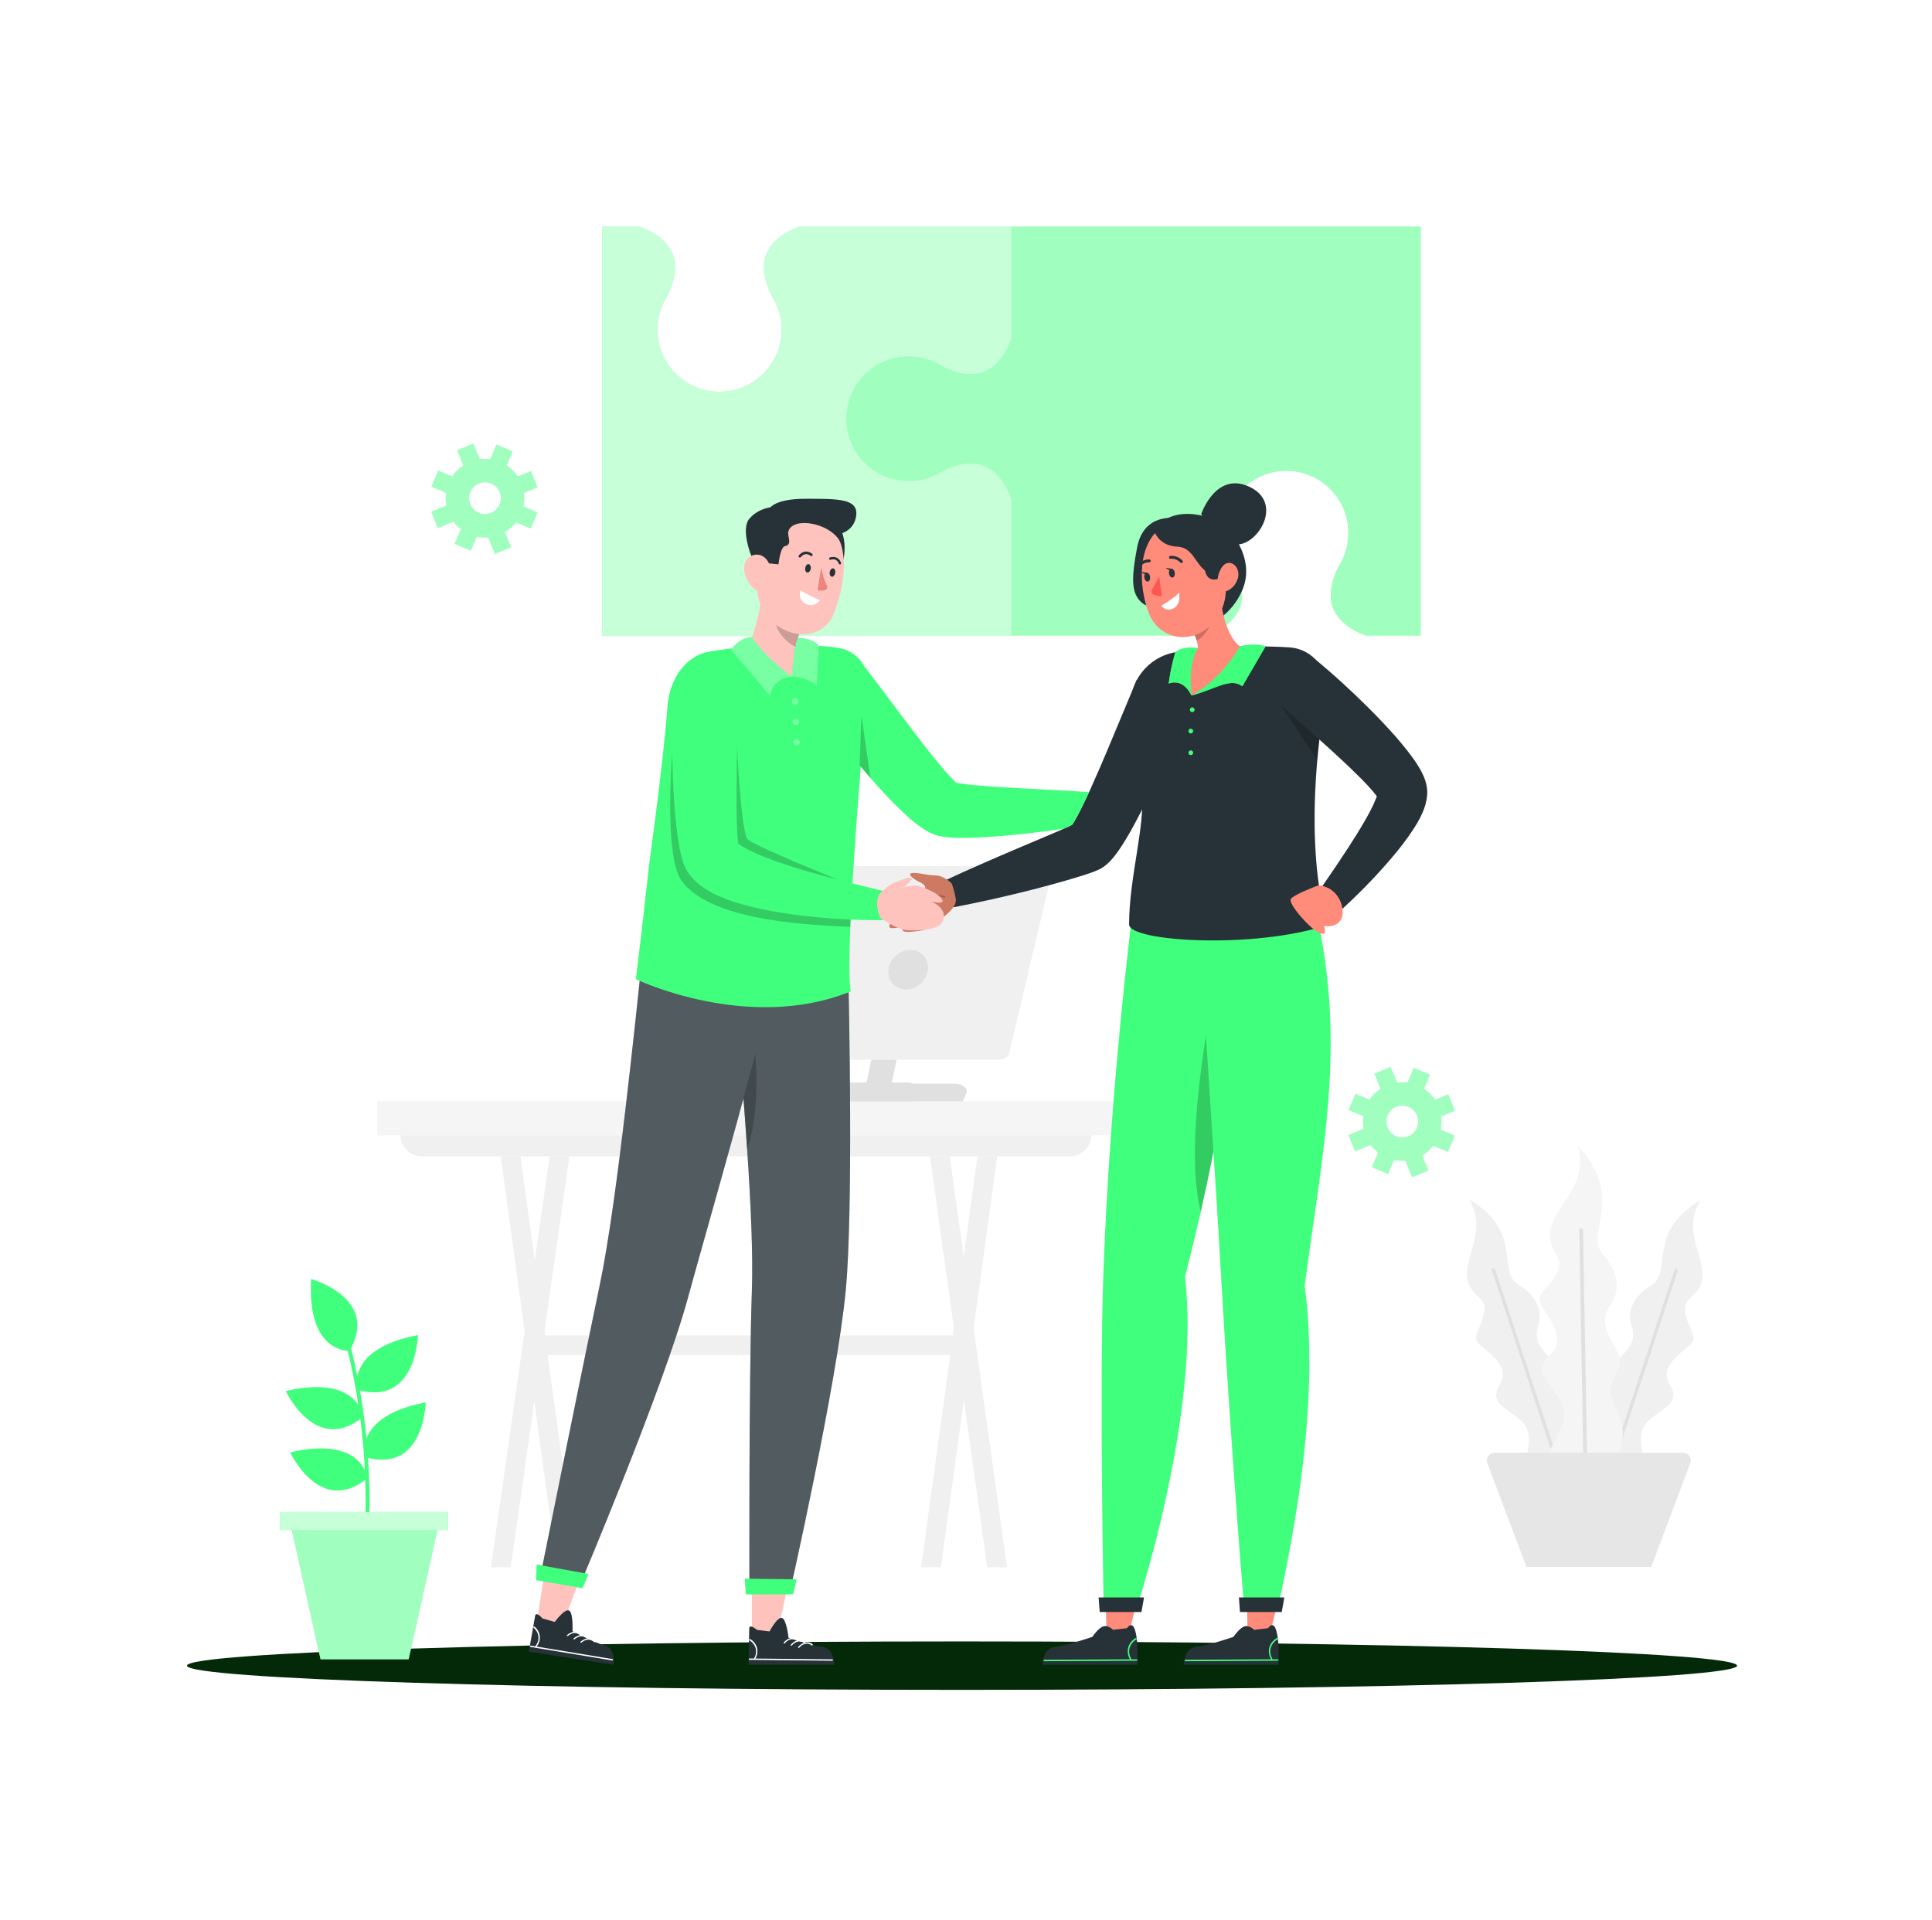 <svg width="341" height="339" viewBox="0 0 341 339" fill="none" xmlns="http://www.w3.org/2000/svg">
<g filter="url(#filter0_d_1045_74295)">
<path d="M192.598 200.402H70.665C70.665 202.466 72.339 204.14 74.403 204.14H188.86C190.924 204.14 192.598 202.466 192.598 200.402Z" fill="#F0F0F0"/>
<path d="M168.649 235.754H95.717V239.212H168.649V235.754Z" fill="#F0F0F0"/>
<path d="M166.068 276.679L176.008 204.141H172.517L162.576 276.679H166.068Z" fill="#F0F0F0"/>
<path d="M174.241 276.679L164.139 204.141H167.63L177.732 276.679H174.241Z" fill="#F0F0F0"/>
<path d="M90.137 276.679L100.503 204.141H97.012L86.645 276.679H90.137Z" fill="#F0F0F0"/>
<path d="M98.309 276.679L88.369 204.141H91.86L101.801 276.679H98.309Z" fill="#F0F0F0"/>
<path d="M196.688 194.404H66.575V200.426H196.688V194.404Z" fill="#F5F5F5"/>
<path d="M113.467 194.428H169.931L170.544 193.042C170.93 192.17 169.924 191.301 168.529 191.301H116.428C115.494 191.301 114.672 191.703 114.413 192.288L113.467 194.428Z" fill="#E0E0E0"/>
<path d="M185.411 155.123L178.184 185.691C177.991 186.506 177.264 187.081 176.427 187.081H131.904C130.738 187.081 129.878 185.994 130.146 184.86L137.374 154.292C137.567 153.478 138.293 152.902 139.131 152.902H183.654C184.819 152.902 185.679 153.99 185.411 155.123Z" fill="#F0F0F0"/>
<path d="M163.778 171.187C163.566 173.111 161.834 174.671 159.91 174.671C157.986 174.671 156.598 173.111 156.81 171.187C157.022 169.263 158.754 167.703 160.678 167.703C162.601 167.703 163.99 169.263 163.778 171.187Z" fill="#E0E0E0"/>
<path d="M140.895 152.902L133.2 187.081H131.904C130.739 187.081 129.879 185.994 130.147 184.86L137.374 154.292C137.567 153.478 138.294 152.902 139.132 152.902H140.895Z" fill="#E0E0E0"/>
<path d="M153.792 187.08L152.274 194.342H156.735L158.252 187.08H153.792Z" fill="#E0E0E0"/>
<path d="M145.764 193.113L146.678 191.828C147.004 191.37 147.532 191.098 148.094 191.098H160.325C160.972 191.098 161.566 191.457 161.866 192.03L162.482 193.208C162.77 193.759 162.37 194.419 161.749 194.419H146.439C145.766 194.419 145.375 193.66 145.764 193.113Z" fill="#E0E0E0"/>
<path d="M274.384 260.575C274.384 260.575 268.443 261.891 269.326 257.746C270.209 253.601 270.144 252.072 267.729 250.188C265.314 248.305 262.884 247.374 264.734 244.39C266.582 241.407 263.074 239.088 261.261 237.482C259.447 235.876 261.494 234.665 261.975 231.63C262.455 228.594 259.19 229.05 258.933 225.227C258.677 221.403 262.561 216.935 259.221 211.672C259.221 211.672 263.706 213.998 265.18 218.084C266.653 222.17 265.464 225.326 268.113 226.879C270.763 228.432 272.422 231.118 271.522 233.875C270.621 236.632 271.9 238.094 274.073 240.105C276.245 242.116 275.667 242.915 275.396 245.373C275.126 247.831 275.669 247.251 278.155 250.609C280.643 253.969 280.706 259.473 274.384 260.575Z" fill="#F0F0F0"/>
<path d="M275.23 260.39C275.218 260.371 275.208 260.35 275.2 260.326L263.311 224.243C263.26 224.089 263.345 223.921 263.499 223.87C263.502 223.87 263.503 223.87 263.505 223.869C263.659 223.821 263.823 223.905 263.874 224.059L275.762 260.141C275.772 260.17 275.776 260.199 275.776 260.229L275.23 260.39Z" fill="#E0E0E0"/>
<path d="M285.105 260.5C285.105 260.5 291.014 261.81 290.136 257.686C289.258 253.563 289.322 252.043 291.724 250.169C294.126 248.295 296.543 247.369 294.704 244.402C292.865 241.435 296.355 239.128 298.159 237.531C299.962 235.934 297.926 234.729 297.448 231.71C296.97 228.69 300.219 229.143 300.474 225.34C300.729 221.537 296.866 217.092 300.188 211.857C300.188 211.857 295.726 214.171 294.261 218.236C292.795 222.3 293.978 225.44 291.343 226.984C288.707 228.529 287.057 231.201 287.952 233.943C288.848 236.685 287.575 238.14 285.414 240.14C283.254 242.14 283.829 242.935 284.098 245.38C284.367 247.825 283.827 247.247 281.354 250.588C278.879 253.929 278.816 259.404 285.105 260.5Z" fill="#F0F0F0"/>
<path d="M283.719 260.158C283.72 260.128 283.724 260.099 283.734 260.07L295.558 224.179C295.609 224.026 295.772 223.943 295.925 223.99C295.927 223.99 295.928 223.991 295.931 223.992C296.084 224.042 296.168 224.209 296.117 224.363L284.292 260.254C284.285 260.277 284.274 260.298 284.262 260.317L283.719 260.158Z" fill="#E0E0E0"/>
<path d="M278.542 259.749C278.542 259.749 271.741 259.185 274.064 255.039C276.386 250.892 276.824 249.234 274.863 246.414C272.903 243.595 270.609 241.79 273.581 239.209C276.552 236.628 273.565 232.979 272.155 230.657C270.746 228.335 273.341 227.718 274.863 224.626C276.386 221.534 272.737 220.938 273.732 216.758C274.728 212.578 280.372 209.082 278.542 202.336C278.542 202.336 282.574 206.317 282.795 211.182C283.016 216.048 280.694 219.034 283.016 221.577C285.338 224.121 286.222 227.548 284.343 230.202C282.463 232.856 283.347 234.847 285.007 237.722C286.665 240.597 285.78 241.261 284.675 243.804C283.569 246.347 284.343 245.905 285.892 250.328C287.44 254.752 285.679 260.669 278.542 259.749Z" fill="#F5F5F5"/>
<path d="M279.509 259.834C279.503 259.809 279.498 259.783 279.498 259.755L278.748 217.159C278.745 216.977 278.891 216.826 279.073 216.822C279.075 216.822 279.078 216.822 279.08 216.822C279.261 216.822 279.408 216.967 279.412 217.149L280.162 259.743C280.163 259.778 280.158 259.811 280.148 259.842L279.509 259.834Z" fill="#E0E0E0"/>
<path d="M297.06 256.459H263.799C262.842 256.459 262.181 257.414 262.518 258.31L263.01 259.616L263.321 260.443L264.213 262.813L264.525 263.64L265.442 266.074L265.752 266.901L269.411 276.615H291.444L295.103 266.901L295.413 266.074L296.33 263.64L296.642 262.813L297.534 260.443L297.845 259.616L298.337 258.31C298.676 257.414 298.015 256.459 297.06 256.459Z" fill="#E6E6E6"/>
<g filter="url(#filter1_f_1045_74295)">
<path d="M169.798 298.327C245.35 298.327 306.597 296.413 306.597 294.052C306.597 291.691 245.35 289.777 169.798 289.777C94.247 289.777 33 291.691 33 294.052C33 296.413 94.247 298.327 169.798 298.327Z" fill="#042908"/>
</g>
<path d="M77.912 266.922L72.125 292.932H56.578L50.792 266.922H77.912Z" fill="#40FF7C"/>
<path opacity="0.5" d="M77.912 266.922L72.125 292.932H56.578L50.792 266.922H77.912Z" fill="white"/>
<path d="M79.077 266.922H49.426V270.103H79.077V266.922Z" fill="#40FF7C"/>
<path opacity="0.7" d="M79.077 266.922H49.426V270.103H79.077V266.922Z" fill="white"/>
<path d="M64.523 266.923H65.208C65.56 245.567 59.672 230.238 59.605 230.067C59.535 229.889 58.897 230.139 58.967 230.318C59.034 230.487 64.877 245.7 64.523 266.923Z" fill="#40FF7C"/>
<path d="M63.147 245.373C63.147 245.373 60.793 238.184 73.764 235.691C73.764 235.691 73.524 248.285 63.147 245.373Z" fill="#40FF7C"/>
<path d="M64.519 257.256C64.519 257.256 62.165 250.067 75.136 247.574C75.136 247.574 74.897 260.168 64.519 257.256Z" fill="#40FF7C"/>
<path d="M64.065 250.118C64.065 250.118 63.305 242.592 50.436 245.567C50.436 245.567 55.755 256.984 64.065 250.118Z" fill="#40FF7C"/>
<path d="M64.835 260.944C64.835 260.944 64.076 253.419 51.207 256.393C51.207 256.393 56.527 267.81 64.835 260.944Z" fill="#40FF7C"/>
<path d="M61.699 238.465C61.699 238.465 54.154 238.987 54.911 225.801C54.911 225.801 67.063 229.116 61.699 238.465Z" fill="#40FF7C"/>
<path d="M241.939 202.112C242.308 202.612 242.746 203.064 243.247 203.454L242.154 206.046L244.993 207.243L246.04 204.762C246.714 204.909 247.393 204.95 248.06 204.895L249.246 207.812L252.101 206.651L251.006 203.96C251.754 203.522 252.421 202.945 252.967 202.244L255.559 203.337L256.757 200.497L254.276 199.451C254.449 198.65 254.471 197.842 254.364 197.057L256.784 196.073L255.622 193.218L253.284 194.169C252.781 193.405 252.121 192.737 251.331 192.213L252.377 189.733L249.538 188.535L248.445 191.127C247.815 191.041 247.186 191.043 246.57 191.128L245.449 188.371L242.594 189.532L243.683 192.207C242.918 192.711 242.25 193.37 241.726 194.161L239.246 193.115L238.048 195.955L240.64 197.048C240.536 197.804 240.555 198.561 240.695 199.292L238.021 200.38L239.182 203.235L241.939 202.112ZM244.9 196.892C245.505 195.457 247.165 194.782 248.6 195.386C250.035 195.992 250.71 197.651 250.105 199.087C249.5 200.522 247.84 201.197 246.405 200.592C244.969 199.987 244.294 198.327 244.9 196.892Z" fill="#40FF7C"/>
<g opacity="0.5">
<path d="M241.939 202.112C242.308 202.612 242.746 203.064 243.247 203.454L242.154 206.046L244.993 207.243L246.04 204.762C246.714 204.909 247.393 204.95 248.06 204.895L249.246 207.812L252.101 206.651L251.006 203.96C251.754 203.522 252.421 202.945 252.967 202.244L255.559 203.337L256.757 200.497L254.276 199.451C254.449 198.65 254.471 197.842 254.364 197.057L256.784 196.073L255.622 193.218L253.284 194.169C252.781 193.405 252.121 192.737 251.331 192.213L252.377 189.733L249.538 188.535L248.445 191.127C247.815 191.041 247.186 191.043 246.57 191.128L245.449 188.371L242.594 189.532L243.683 192.207C242.918 192.711 242.25 193.37 241.726 194.161L239.246 193.115L238.048 195.955L240.64 197.048C240.536 197.804 240.555 198.561 240.695 199.292L238.021 200.38L239.182 203.235L241.939 202.112ZM244.9 196.892C245.505 195.457 247.165 194.782 248.6 195.386C250.035 195.992 250.71 197.651 250.105 199.087C249.5 200.522 247.84 201.197 246.405 200.592C244.969 199.987 244.294 198.327 244.9 196.892Z" fill="white"/>
</g>
<path d="M80.038 92.073C80.408 92.573 80.845 93.025 81.346 93.415L80.254 96.007L83.093 97.204L84.139 94.723C84.814 94.87 85.493 94.911 86.16 94.856L87.347 97.773L90.201 96.612L89.107 93.921C89.854 93.484 90.522 92.907 91.067 92.206L93.659 93.298L94.857 90.459L92.376 89.413C92.549 88.612 92.572 87.804 92.464 87.019L94.884 86.034L93.723 83.18L91.385 84.131C90.881 83.366 90.222 82.698 89.431 82.174L90.477 79.694L87.638 78.497L86.546 81.089C85.915 81.002 85.287 81.004 84.671 81.089L83.549 78.332L80.695 79.493L81.783 82.168C81.018 82.671 80.35 83.331 79.826 84.122L77.346 83.076L76.149 85.915L78.74 87.009C78.637 87.765 78.655 88.522 78.796 89.253L76.121 90.341L77.282 93.196L80.038 92.073ZM82.999 86.853C83.605 85.418 85.264 84.743 86.7 85.348C88.134 85.954 88.809 87.613 88.205 89.048C87.599 90.484 85.939 91.158 84.505 90.553C83.069 89.948 82.395 88.289 82.999 86.853Z" fill="#40FF7C"/>
<g opacity="0.5">
<path d="M80.038 92.073C80.408 92.573 80.845 93.025 81.346 93.415L80.254 96.007L83.093 97.204L84.139 94.723C84.814 94.87 85.493 94.911 86.16 94.856L87.347 97.773L90.201 96.612L89.107 93.921C89.854 93.484 90.522 92.907 91.067 92.206L93.659 93.298L94.857 90.459L92.376 89.413C92.549 88.612 92.572 87.804 92.464 87.019L94.884 86.034L93.723 83.18L91.385 84.131C90.881 83.366 90.222 82.698 89.431 82.174L90.477 79.694L87.638 78.497L86.546 81.089C85.915 81.002 85.287 81.004 84.671 81.089L83.549 78.332L80.695 79.493L81.783 82.168C81.018 82.671 80.35 83.331 79.826 84.122L77.346 83.076L76.149 85.915L78.74 87.009C78.637 87.765 78.655 88.522 78.796 89.253L76.121 90.341L77.282 93.196L80.038 92.073ZM82.999 86.853C83.605 85.418 85.264 84.743 86.7 85.348C88.134 85.954 88.809 87.613 88.205 89.048C87.599 90.484 85.939 91.158 84.505 90.553C83.069 89.948 82.395 88.289 82.999 86.853Z" fill="white"/>
</g>
<path d="M178.54 88.176V112.267L106.267 112.273V40.006H112.777C112.777 40.006 117.221 41.272 118.693 44.798C120.013 47.938 118.041 51.725 117.585 52.524C117.547 52.594 117.525 52.638 117.509 52.66C117.503 52.66 117.503 52.67 117.503 52.676H117.493C116.558 54.295 116.021 56.18 116.021 58.185C116.021 64.243 120.927 69.161 126.99 69.161C133.054 69.161 137.966 64.244 137.966 58.185C137.966 56.175 137.422 54.295 136.482 52.676C136.482 52.67 136.477 52.66 136.477 52.654C136.46 52.638 136.428 52.594 136.401 52.524C135.944 51.725 133.966 47.938 135.281 44.798C136.765 41.272 141.203 40.006 141.203 40.006H178.535L178.541 59.75C178.541 59.75 177.269 64.189 173.743 65.672C170.608 66.992 166.816 65.01 166.017 64.564C165.952 64.526 165.903 64.494 165.881 64.488C165.881 64.478 165.876 64.478 165.865 64.472C164.246 63.526 162.372 62.994 160.356 62.994C154.303 62.994 149.386 67.906 149.386 73.97C149.386 80.028 154.303 84.939 160.366 84.939C162.371 84.939 164.245 84.401 165.864 83.462C165.875 83.451 165.881 83.451 165.886 83.451C165.914 83.441 165.952 83.407 166.017 83.369C166.815 82.918 170.607 80.935 173.742 82.261C177.269 83.738 178.54 88.176 178.54 88.176Z" fill="#40FF7C"/>
<g opacity="0.7">
<path d="M178.54 88.176V112.267L106.267 112.273V40.006H112.777C112.777 40.006 117.221 41.272 118.693 44.798C120.013 47.938 118.041 51.725 117.585 52.524C117.547 52.594 117.525 52.638 117.509 52.66C117.503 52.66 117.503 52.67 117.503 52.676H117.493C116.558 54.295 116.021 56.18 116.021 58.185C116.021 64.243 120.927 69.161 126.99 69.161C133.054 69.161 137.966 64.244 137.966 58.185C137.966 56.175 137.422 54.295 136.482 52.676C136.482 52.67 136.477 52.66 136.477 52.654C136.46 52.638 136.428 52.594 136.401 52.524C135.944 51.725 133.966 47.938 135.281 44.798C136.765 41.272 141.203 40.006 141.203 40.006H178.535L178.541 59.75C178.541 59.75 177.269 64.189 173.743 65.672C170.608 66.992 166.816 65.01 166.017 64.564C165.952 64.526 165.903 64.494 165.881 64.488C165.881 64.478 165.876 64.478 165.865 64.472C164.246 63.526 162.372 62.994 160.356 62.994C154.303 62.994 149.386 67.906 149.386 73.97C149.386 80.028 154.303 84.939 160.366 84.939C162.371 84.939 164.245 84.401 165.864 83.462C165.875 83.451 165.881 83.451 165.886 83.451C165.914 83.441 165.952 83.407 166.017 83.369C166.815 82.918 170.607 80.935 173.742 82.261C177.269 83.738 178.54 88.176 178.54 88.176Z" fill="white"/>
</g>
<path d="M250.742 40V112.197H241.109C240.381 111.957 236.648 110.615 235.317 107.448C233.997 104.313 235.974 100.526 236.425 99.727C236.463 99.662 236.49 99.619 236.507 99.597C236.507 99.591 236.512 99.587 236.512 99.581L236.518 99.575C237.458 97.962 237.996 96.082 237.996 94.077C237.996 88.025 233.084 83.113 227.032 83.113C220.974 83.113 216.067 88.025 216.067 94.077C216.067 96.082 216.605 97.962 217.545 99.581C217.551 99.587 217.551 99.591 217.556 99.597C217.572 99.619 217.599 99.663 217.637 99.727C218.089 100.526 220.061 104.313 218.745 107.448C217.414 110.615 213.682 111.958 212.954 112.197H178.54V88.133C178.54 88.133 177.274 83.695 173.754 82.217C170.619 80.902 166.832 82.874 166.033 83.326C165.967 83.364 165.924 83.391 165.903 83.407C165.897 83.413 165.891 83.413 165.886 83.418C164.267 84.358 162.387 84.895 160.382 84.895C154.33 84.895 149.418 79.989 149.418 73.931C149.418 67.879 154.33 62.967 160.382 62.967C162.387 62.967 164.267 63.505 165.881 64.445L165.886 64.451C165.892 64.451 165.897 64.456 165.903 64.456C165.924 64.472 165.968 64.5 166.033 64.538C166.832 64.989 170.619 66.967 173.754 65.646C177.274 64.168 178.54 59.729 178.54 59.729V40H250.742Z" fill="#40FF7C"/>
<path opacity="0.5" d="M250.742 40V112.197H241.109C240.381 111.957 236.648 110.615 235.317 107.448C233.997 104.313 235.974 100.526 236.425 99.727C236.463 99.662 236.49 99.619 236.507 99.597C236.507 99.591 236.512 99.587 236.512 99.581L236.518 99.575C237.458 97.962 237.996 96.082 237.996 94.077C237.996 88.025 233.084 83.113 227.032 83.113C220.974 83.113 216.067 88.025 216.067 94.077C216.067 96.082 216.605 97.962 217.545 99.581C217.551 99.587 217.551 99.591 217.556 99.597C217.572 99.619 217.599 99.663 217.637 99.727C218.089 100.526 220.061 104.313 218.745 107.448C217.414 110.615 213.682 111.958 212.954 112.197H178.54V88.133C178.54 88.133 177.274 83.695 173.754 82.217C170.619 80.902 166.832 82.874 166.033 83.326C165.967 83.364 165.924 83.391 165.903 83.407C165.897 83.413 165.891 83.413 165.886 83.418C164.267 84.358 162.387 84.895 160.382 84.895C154.33 84.895 149.418 79.989 149.418 73.931C149.418 67.879 154.33 62.967 160.382 62.967C162.387 62.967 164.267 63.505 165.881 64.445L165.886 64.451C165.892 64.451 165.897 64.456 165.903 64.456C165.924 64.472 165.968 64.5 166.033 64.538C166.832 64.989 170.619 66.967 173.754 65.646C177.274 64.168 178.54 59.729 178.54 59.729V40H250.742Z" fill="white"/>
<path d="M200.645 120.004L195.269 132.873C194.367 135.003 193.446 137.121 192.512 139.195C192.048 140.228 191.566 141.25 191.084 142.233C190.602 143.217 190.107 144.182 189.636 144.971C189.492 145.228 189.323 145.479 189.223 145.617L189.217 145.623L188.521 145.955L187.757 146.3L186.19 146.983L179.743 149.714C175.414 151.55 171.078 153.442 166.786 155.44L168.302 160.164C172.983 159.274 177.606 158.228 182.218 157.057C184.517 156.449 186.816 155.854 189.128 155.158L190.883 154.625L191.772 154.344L192.719 154.018L193.075 153.886L193.238 153.817L193.884 153.535C194.003 153.479 194.084 153.447 194.222 153.378C194.36 153.297 194.492 153.221 194.617 153.134C194.749 153.052 194.881 152.959 194.956 152.903C195.338 152.608 195.589 152.376 195.814 152.151C196.096 151.863 196.328 151.599 196.529 151.355C196.911 150.898 197.187 150.503 197.468 150.108C197.944 149.419 198.358 148.755 198.746 148.11C199.034 147.639 199.297 147.183 199.561 146.725C200.175 145.622 200.751 144.532 201.309 143.448C202.43 141.274 203.452 139.094 204.454 136.913C206.44 132.539 208.289 128.179 209.974 123.674L200.645 120.004ZM189.511 145.479L189.474 145.504L189.448 145.517L189.511 145.473C189.53 145.461 189.548 145.448 189.567 145.442C189.549 145.454 189.53 145.466 189.511 145.479Z" fill="#263238"/>
<path d="M167.969 155.965C167.969 155.965 166.672 154.577 165.101 154.542C163.531 154.507 162.285 154.061 161.116 154.116C159.947 154.171 161.189 155.147 161.956 155.532C162.723 155.918 163.587 156.362 163.204 156.891C162.822 157.42 157.705 159.728 157.258 160.522C156.811 161.316 157.755 161.201 157.755 161.201C157.755 161.201 156.612 161.727 156.631 162.346C156.649 162.964 157.467 162.849 157.467 162.849C157.467 162.849 156.712 163.229 157.041 163.731C157.37 164.232 161.779 163.027 162.008 163.08C162.008 163.08 159.396 163.231 159.281 163.996C159.165 164.761 160.856 164.51 162.21 164.337C163.563 164.166 164.939 163.552 165.881 162.525C166.822 161.497 168.94 160.268 168.693 158.677C168.444 157.086 167.969 155.965 167.969 155.965Z" fill="#CE7A63"/>
<g opacity="0.2">
<path d="M157.685 162.891C158.995 162.298 160.323 161.75 161.661 161.254C161.802 161.603 161.969 161.934 162.158 162.26C162.257 162.418 162.459 162.213 162.368 162.054C161.792 161.076 161.441 159.958 161.322 158.755C161.303 158.56 161.046 158.624 161.066 158.819C161.096 159.121 161.138 159.408 161.198 159.695C161.176 159.682 161.15 159.682 161.123 159.692C160.049 159.999 159.012 160.439 158.012 161.01C157.862 161.1 157.962 161.374 158.121 161.284C159.1 160.725 160.114 160.291 161.162 159.992C161.201 159.979 161.228 159.952 161.246 159.916C161.324 160.283 161.43 160.641 161.557 160.986C160.219 161.481 158.895 162.025 157.581 162.622C157.421 162.694 157.526 162.964 157.685 162.891Z" fill="black"/>
</g>
<g opacity="0.2">
<path d="M162.704 159.86C163.719 158.486 165.251 157.97 166.67 158.493C166.83 158.554 166.929 158.265 166.769 158.205C165.231 157.634 163.593 158.212 162.494 159.689C162.385 159.845 162.594 160.007 162.704 159.86Z" fill="black"/>
</g>
<path opacity="0.2" d="M212.75 121.588C212.75 121.853 212.534 122.068 212.269 122.068C212.004 122.068 211.789 121.852 211.789 121.588C211.789 121.322 212.004 121.107 212.269 121.107C212.535 121.107 212.75 121.322 212.75 121.588Z" fill="black"/>
<path opacity="0.2" d="M212.75 124.734C212.75 124.999 212.534 125.214 212.269 125.214C212.004 125.214 211.789 124.999 211.789 124.734C211.789 124.469 212.004 124.254 212.269 124.254C212.535 124.254 212.75 124.469 212.75 124.734Z" fill="black"/>
<path opacity="0.2" d="M212.75 127.881C212.75 128.146 212.534 128.361 212.269 128.361C212.004 128.361 211.789 128.146 211.789 127.881C211.789 127.615 212.004 127.4 212.269 127.4C212.535 127.4 212.75 127.615 212.75 127.881Z" fill="black"/>
<path d="M200.998 281.273L199.202 288.668H195.308L195.131 281.273H200.998Z" fill="#FF8B7B"/>
<path d="M184.002 293.897C184.214 291.488 185.272 290.768 186.578 290.687C187.938 290.602 192.79 288.976 192.79 288.976C192.79 288.976 193.804 287.446 194.697 287.135C195.591 286.825 196.455 287.734 196.455 287.734L198.9 287.436C198.9 287.436 199.633 286.336 200.137 287.3C200.917 288.793 200.823 292.927 200.75 293.896H184.002V293.897Z" fill="#263238"/>
<path d="M184.319 293.268C185.333 293.263 186.342 293.259 187.355 293.254C191.784 293.233 196.21 293.206 200.639 293.185C200.807 293.186 200.773 292.927 200.605 292.931C200.307 292.934 200.003 292.933 199.705 292.936C199.704 292.927 199.697 292.912 199.69 292.902C198.869 291.514 199.416 290.104 200.596 289.401C200.734 289.324 200.57 289.098 200.437 289.18C199.162 289.941 198.607 291.45 199.436 292.935C198.81 292.941 198.189 292.944 197.563 292.945C193.139 292.966 188.713 292.993 184.285 293.014C184.116 293.013 184.151 293.272 184.319 293.268Z" fill="#40FF7C"/>
<path d="M217.106 184.416C216.314 191.867 214.757 201.506 211.937 213.91C211.118 217.515 210.192 221.355 209.145 225.442C212.011 249.11 200.795 283.303 200.795 283.303L194.788 283.169C194.788 283.169 194.034 244.957 194.74 224.952C195.899 192.175 199.891 160.953 199.891 160.953L216.254 160.889C216.254 160.889 219.079 165.816 217.106 184.416Z" fill="#40FF7C"/>
<path opacity="0.2" d="M217.106 184.417C216.314 191.867 214.757 201.507 211.937 213.911C208.494 200.802 214.723 172.824 214.723 172.824L217.106 184.417Z" fill="black"/>
<path d="M194.098 284.583L193.908 282.01H201.922L201.469 284.583H194.098Z" fill="#263238"/>
<path d="M225.906 281.273L224.11 288.668H220.217L220.039 281.273H225.906Z" fill="#FF8B7B"/>
<path d="M208.911 293.897C209.122 291.488 210.18 290.768 211.486 290.687C212.846 290.602 217.699 288.976 217.699 288.976C217.699 288.976 218.712 287.446 219.606 287.135C220.499 286.825 221.363 287.734 221.363 287.734L223.807 287.436C223.807 287.436 224.54 286.336 225.044 287.3C225.825 288.793 225.73 292.927 225.659 293.896H208.911V293.897Z" fill="#263238"/>
<path d="M209.228 293.268C210.242 293.263 211.251 293.259 212.264 293.254C216.692 293.233 221.119 293.206 225.547 293.185C225.716 293.186 225.682 292.927 225.514 292.931C225.216 292.934 224.912 292.933 224.615 292.936C224.613 292.927 224.606 292.912 224.6 292.902C223.778 291.514 224.326 290.104 225.505 289.401C225.644 289.324 225.48 289.098 225.347 289.18C224.07 289.941 223.516 291.45 224.346 292.935C223.72 292.941 223.098 292.944 222.472 292.945C218.049 292.966 213.622 292.993 209.194 293.014C209.025 293.013 209.059 293.272 209.228 293.268Z" fill="#40FF7C"/>
<path d="M211.471 162.215C211.471 162.215 214.531 207.46 215.531 225.445C216.673 245.988 219.245 281.006 219.592 283.298H225.802C225.09 283.991 233.772 252.559 230.271 226.969C233.551 202.491 237.543 184.57 232.397 161.523L211.471 162.215Z" fill="#40FF7C"/>
<path d="M218.86 284.585L218.67 282.012H226.684L226.231 284.585H218.86Z" fill="#263238"/>
<path d="M234.263 163.307C221.214 167.616 199.285 166.2 199.285 163.213C199.285 154.796 202.265 145.331 201.466 139.847C195.298 135.531 200.118 131.631 199.58 125.234C199.164 120.354 202.621 115.978 207.448 115.145C208.562 114.957 209.717 114.769 210.851 114.621C211.086 114.588 211.314 114.561 211.542 114.534C214.576 114.158 217.462 114.084 220.664 114.105C221.778 114.105 222.933 114.125 224.141 114.138C225.343 114.159 226.517 114.212 227.631 114.293C231.779 114.581 234.78 118.407 234.048 122.515C232.981 128.577 232.377 134.302 232.149 139.504C232.095 140.679 232.055 141.813 232.041 142.928C231.974 147.284 232.176 151.217 232.571 154.607C232.578 154.681 232.592 154.755 232.598 154.822C232.786 156.366 233.014 157.789 233.283 159.091C233.363 159.501 233.451 159.89 233.545 160.272C233.733 161.085 234.048 162.502 234.263 163.307Z" fill="#263238"/>
<path opacity="0.2" d="M225.997 124.373L232.506 134.178C232.606 133.001 232.726 131.797 232.87 130.582V130.556L225.997 124.373Z" fill="black"/>
<path d="M210.849 125.299C210.849 125.53 210.662 125.717 210.431 125.717C210.2 125.717 210.013 125.53 210.013 125.299C210.013 125.068 210.2 124.881 210.431 124.881C210.662 124.881 210.849 125.068 210.849 125.299Z" fill="#40FF7C"/>
<path d="M210.596 129.061C210.596 129.292 210.409 129.479 210.178 129.479C209.947 129.479 209.76 129.292 209.76 129.061C209.76 128.83 209.947 128.643 210.178 128.643C210.408 128.643 210.596 128.83 210.596 129.061Z" fill="#40FF7C"/>
<path d="M210.177 133.307C210.408 133.307 210.595 133.12 210.595 132.889C210.595 132.658 210.408 132.471 210.177 132.471C209.946 132.471 209.759 132.658 209.759 132.889C209.759 133.12 209.946 133.307 210.177 133.307Z" fill="#40FF7C"/>
<path d="M220.664 114.104C217.574 119.534 210.304 122.786 210.304 122.786C209.323 120.353 209.631 116.452 210.851 114.622C211.086 114.588 211.314 114.561 211.542 114.535C214.576 114.159 217.462 114.085 220.664 114.104Z" fill="#FF8B7B"/>
<path d="M216.276 92.801C216.276 92.801 221.845 98.126 219.278 104.161C217.255 108.914 213.256 110.292 213.256 110.292L216.276 92.801Z" fill="#263238"/>
<path d="M207.358 91.474C207.358 91.474 201.888 90.555 200.715 96.585C199.541 102.616 199.837 104.808 201.429 106.305C203.524 108.274 206.858 106.131 206.858 106.131L207.358 91.474Z" fill="#263238"/>
<path d="M210.768 116.238C210.742 116.319 210.707 116.401 210.654 116.485C209.603 118.143 210.745 119.658 212.554 119.527C212.73 119.515 212.902 119.491 213.072 119.457C213.722 119.327 214.324 118.993 214.773 118.506C214.776 118.504 214.778 118.502 214.779 118.5C216.947 116.148 219.278 114.365 219.278 114.365C216.559 112.908 215.566 107.735 215.314 104.502L211.094 109.875L210.304 111.048C210.686 111.724 211.027 112.426 211.219 113.122C211.531 114.202 211.499 115.275 210.768 116.238Z" fill="#FF8B7B"/>
<path d="M218.859 114.103C218.859 114.103 221.387 113.445 223.377 114.103L219.277 121.147C217.118 119.574 214.645 121.616 210.304 122.787C210.304 122.787 215.476 120.187 218.859 114.103Z" fill="#40FF7C"/>
<path d="M218.859 114.103C218.859 114.103 221.387 113.445 223.377 114.103L219.277 121.147C217.118 119.574 214.645 121.616 210.304 122.787C210.304 122.787 215.476 120.187 218.859 114.103Z" fill="#40FF7C"/>
<path d="M211.403 114.424C211.403 114.424 208.899 113.965 207.447 115.145C207.447 115.145 206.61 117.947 206.275 120.688C206.275 120.688 208.685 119.486 210.304 122.786C210.304 122.786 209.484 117.528 211.403 114.424Z" fill="#40FF7C"/>
<path d="M211.403 114.424C211.403 114.424 208.899 113.965 207.447 115.145C207.447 115.145 206.61 117.947 206.275 120.688C206.275 120.688 208.685 119.486 210.304 122.786C210.304 122.786 209.484 117.528 211.403 114.424Z" fill="#40FF7C"/>
<g opacity="0.2">
<path d="M211.219 113.123C211.027 112.426 210.686 111.724 210.304 111.048L211.094 109.875L213.751 109.936C213.751 109.936 213.054 112.08 211.219 113.123Z" fill="black"/>
</g>
<path d="M216.086 98.741C216.509 104.052 216.8 106.292 214.571 109.361C211.218 113.978 204.726 113.311 202.755 108.227C200.981 103.65 200.588 95.734 205.349 92.928C210.04 90.165 215.664 93.43 216.086 98.741Z" fill="#FF8B7B"/>
<path d="M214.919 102.219C217.582 101.51 216.536 98.76 216.536 98.76L212.614 99.367C212.614 99.367 212.256 102.92 214.919 102.219Z" fill="#263238"/>
<path d="M203.623 93.426C203.623 93.426 204.237 96.358 207.839 96.514C211.441 96.671 211.125 101.997 215.161 101.155C219.195 100.313 217.998 94.131 216.276 92.799C214.552 91.468 207.629 88.576 203.623 93.426Z" fill="#263238"/>
<path d="M212.027 90.722C212.027 90.722 214.649 82.973 220.733 86.041C226.817 89.107 221.475 97.072 217.616 96.032C213.759 94.993 212.027 90.722 212.027 90.722Z" fill="#263238"/>
<path d="M204.969 106.927C204.969 106.927 206.962 105.792 208.125 104.631C208.125 104.631 208.505 106.646 207.149 107.389C205.794 108.131 204.969 106.927 204.969 106.927Z" fill="white"/>
<path d="M207.346 101.111C207.406 101.54 207.228 101.919 206.948 101.959C206.668 101.998 206.392 101.682 206.331 101.253C206.271 100.824 206.449 100.445 206.73 100.406C207.01 100.367 207.286 100.682 207.346 101.111Z" fill="#263238"/>
<path d="M202.989 101.818C203.05 102.247 202.871 102.626 202.591 102.666C202.31 102.705 202.035 102.389 201.974 101.96C201.913 101.531 202.092 101.152 202.372 101.113C202.653 101.074 202.929 101.389 202.989 101.818Z" fill="#263238"/>
<path d="M202.5 101.121L201.428 100.969C201.428 100.969 202.07 101.699 202.5 101.121Z" fill="#263238"/>
<path d="M204.589 101.73C204.589 101.73 204.01 102.971 203.346 104.07C203.131 104.428 203.292 104.897 203.69 105.027C204.373 105.249 205.086 105.293 205.086 105.293L204.589 101.73Z" fill="#FF5652"/>
<path d="M218.472 102.126C218.143 103.2 217.406 103.949 216.659 104.276C215.534 104.767 214.772 103.566 214.918 102.216C215.049 101.002 215.792 99.282 217.001 99.373C218.193 99.461 218.848 100.898 218.472 102.126Z" fill="#FF8B7B"/>
<path d="M208.52 99.396C208.453 99.396 208.385 99.368 208.336 99.316C207.557 98.491 206.635 98.647 206.625 98.648C206.488 98.672 206.354 98.581 206.329 98.443C206.304 98.304 206.396 98.173 206.534 98.147C206.582 98.139 207.74 97.942 208.706 98.967C208.802 99.069 208.798 99.229 208.696 99.327C208.646 99.373 208.583 99.396 208.52 99.396Z" fill="#263238"/>
<path d="M200.99 100.167C200.927 100.172 200.862 100.155 200.808 100.112C200.699 100.024 200.682 99.863 200.77 99.754C201.652 98.659 202.821 98.761 202.871 98.766C203.011 98.78 203.113 98.905 203.098 99.045C203.084 99.184 202.96 99.286 202.821 99.273C202.775 99.269 201.867 99.202 201.166 100.073C201.121 100.129 201.057 100.161 200.99 100.167Z" fill="#263238"/>
<path d="M206.857 100.412L205.786 100.26C205.786 100.26 206.427 100.99 206.857 100.412Z" fill="#263238"/>
<path d="M239.43 147.349C237.243 150.858 234.806 154.386 232.419 157.863L236.109 161.183C239.417 158.226 242.468 155.131 245.388 151.735C246.855 150.031 248.252 148.258 249.586 146.203C249.919 145.683 250.244 145.144 250.557 144.543C250.87 143.942 251.177 143.296 251.453 142.482C251.591 142.08 251.717 141.617 251.81 141.053C251.898 140.496 251.979 139.819 251.829 138.867C251.673 137.996 251.453 137.476 251.259 137.006C251.065 136.542 250.87 136.198 250.682 135.847C249.931 134.525 249.198 133.573 248.465 132.614C247.726 131.668 246.986 130.785 246.241 129.927C244.725 128.235 243.209 126.612 241.636 125.058C238.51 121.938 235.321 119.006 231.893 116.199L225.384 123.824L234.757 132.257C236.291 133.68 237.833 135.071 239.268 136.505C239.994 137.207 240.703 137.915 241.354 138.617C242 139.3 242.608 140.027 242.984 140.534C242.99 140.546 243.003 140.553 243.009 140.565C242.965 140.684 242.921 140.815 242.871 140.947C242.727 141.317 242.551 141.724 242.363 142.144C241.572 143.821 240.508 145.588 239.43 147.349Z" fill="#263238"/>
<path d="M232.664 156.307C232.664 156.307 228.502 157.851 227.859 158.662C227.217 159.473 231.304 164.074 232.89 164.718C234.477 165.362 233.66 163.452 233.66 163.452C233.66 163.452 235.708 163.93 236.664 162.374C237.621 160.82 236.493 156.566 232.664 156.307Z" fill="#FF8B7B"/>
<path d="M132.709 277.797V288.682L137.106 289.032L139.258 278.841L132.709 277.797Z" fill="#FFC3BD"/>
<path d="M135.828 288.007C135.828 288.007 137.21 285.353 138.026 285.636C138.842 285.919 139.175 289.139 139.175 289.139C139.175 289.139 143.606 290.621 144.843 290.699C146.081 290.777 147.083 291.479 147.242 293.896H132.112C132.112 293.896 132.214 288.437 132.242 287.501C132.269 286.566 133.601 287.735 133.601 287.735L135.828 288.007Z" fill="#263238"/>
<path d="M132.279 289.575C133.337 290.221 133.834 291.504 133.101 292.766C133.02 292.905 133.212 293.028 133.293 292.887C134.096 291.506 133.601 290.084 132.427 289.368C132.302 289.292 132.154 289.499 132.279 289.575Z" fill="white"/>
<path d="M132.256 293.027C136.213 293.069 140.169 293.11 144.125 293.151C145.045 293.161 145.965 293.17 146.884 293.18C147.038 293.181 147.069 292.941 146.915 292.94C142.959 292.898 139.003 292.858 135.046 292.816C134.126 292.806 133.207 292.797 132.287 292.787C132.133 292.785 132.102 293.026 132.256 293.027Z" fill="white"/>
<path d="M138.519 290.09C139.141 289.35 140.045 289.142 140.726 289.7C140.839 289.792 140.985 289.583 140.874 289.492C140.094 288.853 139.032 289.129 138.327 289.968C138.221 290.095 138.414 290.215 138.519 290.09Z" fill="white"/>
<path d="M139.772 290.485C140.394 289.745 141.299 289.537 141.979 290.094C142.092 290.187 142.238 289.978 142.127 289.887C141.347 289.247 140.285 289.523 139.58 290.363C139.474 290.49 139.667 290.61 139.772 290.485Z" fill="white"/>
<path d="M141.068 290.878C141.69 290.137 142.595 289.929 143.275 290.487C143.388 290.579 143.534 290.371 143.423 290.279C142.643 289.64 141.582 289.916 140.876 290.756C140.771 290.883 140.963 291.003 141.068 290.878Z" fill="white"/>
<path d="M130.07 169.92C130.195 171.862 129.928 177.827 130.191 181.028C130.686 187.131 131.35 195.044 131.877 202.97C132.491 212.149 132.929 221.34 132.71 227.718C132.146 244.096 132.272 281.212 132.272 281.212H139.377C139.377 281.212 147.723 244.321 149.283 227.718C150.586 213.953 149.894 178.491 149.675 169.92H130.07Z" fill="#263238"/>
<path opacity="0.2" d="M130.07 169.92C130.195 171.862 129.928 177.827 130.191 181.028C130.686 187.131 131.35 195.044 131.877 202.97C132.491 212.149 132.929 221.34 132.71 227.718C132.146 244.096 132.272 281.212 132.272 281.212H139.377C139.377 281.212 147.723 244.321 149.283 227.718C150.586 213.953 149.894 178.491 149.675 169.92H130.07Z" fill="white"/>
<path opacity="0.2" d="M130.192 181.028C130.686 187.13 131.35 195.044 131.877 202.969C135.373 192.619 132.128 176.98 132.128 176.98L130.192 181.028Z" fill="black"/>
<path d="M131.654 281.464H139.993L140.604 278.805L131.438 278.693L131.654 281.464Z" fill="#40FF7C"/>
<path d="M96.388 275.766L94.726 286.523L99.018 287.54L102.701 277.797L96.388 275.766Z" fill="#FFC3BD"/>
<path d="M97.912 286.332C97.912 286.332 99.684 283.92 100.447 284.325C101.21 284.73 101.047 287.961 101.047 287.961C101.047 287.961 105.199 290.102 106.411 290.368C107.623 290.634 108.506 291.481 108.294 293.895L93.341 291.585C93.341 291.585 94.275 286.205 94.445 285.285C94.615 284.364 95.753 285.723 95.753 285.723L97.912 286.332Z" fill="#263238"/>
<path d="M94.165 287.341C95.112 288.141 95.407 289.485 94.491 290.62C94.389 290.745 94.56 290.896 94.662 290.769C95.666 289.527 95.393 288.046 94.343 287.159C94.231 287.065 94.053 287.247 94.165 287.341Z" fill="white"/>
<path d="M93.616 290.749C97.519 291.393 101.423 292.038 105.326 292.682C106.234 292.832 107.141 292.982 108.049 293.132C108.201 293.158 108.268 292.925 108.115 292.899C104.212 292.254 100.309 291.61 96.405 290.965C95.498 290.815 94.59 290.665 93.683 290.515C93.531 290.491 93.464 290.723 93.616 290.749Z" fill="white"/>
<path d="M100.253 288.802C100.98 288.165 101.906 288.097 102.494 288.752C102.591 288.861 102.768 288.677 102.672 288.57C101.999 287.82 100.907 287.93 100.082 288.652C99.958 288.761 100.131 288.909 100.253 288.802Z" fill="white"/>
<path d="M101.432 289.383C102.159 288.746 103.085 288.678 103.673 289.334C103.77 289.443 103.946 289.259 103.85 289.152C103.177 288.402 102.085 288.512 101.26 289.235C101.137 289.342 101.309 289.491 101.432 289.383Z" fill="white"/>
<path d="M102.652 289.968C103.38 289.331 104.305 289.263 104.893 289.919C104.99 290.027 105.167 289.843 105.071 289.736C104.398 288.986 103.306 289.096 102.481 289.819C102.357 289.927 102.53 290.076 102.652 289.968Z" fill="white"/>
<path d="M121.411 229.152C117.02 245.237 102.259 280.028 102.259 280.028L95.258 278.809C95.258 278.809 102.55 242.611 105.91 226.576C108.944 212.104 112.274 178.866 113.35 168.969L136.849 171.084C135.597 179.563 125.054 215.809 121.411 229.152Z" fill="#263238"/>
<path opacity="0.2" d="M121.411 229.152C117.02 245.237 102.259 280.028 102.259 280.028L95.258 278.809C95.258 278.809 102.55 242.611 105.91 226.576C108.944 212.104 112.274 178.866 113.35 168.969L136.849 171.084C135.597 179.563 125.054 215.809 121.411 229.152Z" fill="white"/>
<path d="M94.607 278.955L102.821 280.385L103.881 277.871L94.726 276.199L94.607 278.955Z" fill="#40FF7C"/>
<path d="M153.229 121.442C152.834 124.838 152.189 132.012 151.556 140.101C151.325 143.158 151.087 146.36 150.874 149.53C150.617 153.195 150.41 156.717 150.247 159.918C150.184 161.215 150.128 162.462 150.078 163.64C149.853 169.473 149.853 173.734 150.178 175.018C131.989 182.379 112.234 172.863 112.234 172.863C113.406 163.339 114.584 152.519 114.584 152.519C115.135 148.465 115.674 144.367 116.15 140.508C116.187 140.194 116.232 139.881 116.263 139.574C116.494 137.675 116.708 135.847 116.902 134.11C116.927 133.897 116.952 133.685 116.977 133.471C117.353 130.057 117.641 127.037 117.817 124.618C118.143 120.07 120.906 115.834 125.023 115.076C126.269 114.845 127.617 114.638 129.007 114.481C129.34 114.437 129.678 114.405 130.016 114.368C133.869 113.949 138.073 113.761 141.864 113.886C142.052 113.886 142.246 113.892 142.434 113.899C142.528 113.905 142.641 113.905 142.735 113.911C142.897 113.918 143.067 113.924 143.229 113.937C144.909 114.012 146.507 114.156 147.922 114.369C151.13 114.838 153.661 117.739 153.229 121.442Z" fill="#40FF7C"/>
<path opacity="0.3" d="M140.916 123.812C140.927 124.132 140.676 124.4 140.357 124.41C140.037 124.421 139.769 124.17 139.758 123.851C139.748 123.531 139.998 123.263 140.318 123.252C140.637 123.241 140.906 123.492 140.916 123.812Z" fill="white"/>
<path opacity="0.3" d="M141.037 127.416C141.047 127.735 140.797 128.003 140.477 128.014C140.157 128.024 139.889 127.774 139.878 127.454C139.868 127.135 140.119 126.866 140.438 126.856C140.758 126.845 141.026 127.095 141.037 127.416Z" fill="white"/>
<path opacity="0.3" d="M141.158 131.019C141.168 131.339 140.918 131.607 140.598 131.617C140.278 131.628 140.01 131.377 140 131.058C139.989 130.738 140.24 130.47 140.559 130.459C140.879 130.449 141.146 130.699 141.158 131.019Z" fill="white"/>
<path opacity="0.2" d="M130.07 131.279C130.07 131.279 130.755 146.97 131.987 148.174C133.22 149.378 147.939 155.307 147.939 155.307C139.503 154.331 131.952 153.004 128.236 150.154C126.861 146.362 128.819 138.376 130.07 131.279Z" fill="black"/>
<path opacity="0.2" d="M150.246 159.918C150.184 161.215 150.127 162.462 150.077 163.639C144.877 163.301 125.555 163.035 120.247 155.4C117.141 150.931 118.662 132.707 118.662 132.707C122.534 145.476 132.76 155.325 145.666 158.715L150.246 159.918Z" fill="black"/>
<path d="M179.012 139.099C176.743 138.961 174.476 138.835 172.289 138.635C171.211 138.529 170.122 138.416 169.2 138.272C169.056 138.253 168.906 138.222 168.768 138.196C168.761 138.177 168.692 138.108 168.586 138.008C168.11 137.557 167.389 136.799 166.732 136.035C166.055 135.258 165.372 134.419 164.69 133.566C163.317 131.868 161.964 130.083 160.604 128.297C157.897 124.713 155.172 121.028 152.428 117.482L143.293 124.086C145.981 127.99 148.819 131.655 151.864 135.282C153.387 137.093 154.959 138.866 156.62 140.639C157.465 141.516 158.324 142.387 159.251 143.271C160.197 144.154 161.118 145.025 162.472 145.99C162.81 146.228 163.211 146.491 163.706 146.767L164.126 146.993C164.276 147.068 164.471 147.149 164.646 147.224C164.815 147.3 165.091 147.393 165.316 147.469C165.46 147.512 165.485 147.512 165.567 147.531L165.78 147.581C166.908 147.826 167.572 147.845 168.28 147.888C169.652 147.957 170.868 147.926 172.089 147.876C174.514 147.769 176.857 147.594 179.194 147.355C182.057 147.067 184.902 146.722 187.734 146.309L187.759 146.296L188.523 145.951L189.219 145.619L189.225 145.613C189.325 145.475 189.495 145.224 189.639 144.967C190.109 144.178 190.604 143.213 191.086 142.229C191.468 141.452 191.851 140.65 192.22 139.836C187.809 139.543 183.379 139.343 179.012 139.099ZM168.286 138.052C168.286 138.052 168.292 138.046 168.292 138.052C168.298 138.052 168.311 138.052 168.329 138.058C168.417 138.077 168.554 138.134 168.599 138.146C168.618 138.152 168.649 138.165 168.674 138.171C168.448 138.121 168.286 138.077 168.286 138.052Z" fill="#40FF7C"/>
<path opacity="0.2" d="M153.63 137.338L152.045 126.316L151.719 135.113L153.63 137.338Z" fill="black"/>
<path d="M142.789 89.467C140.131 88.707 137.25 89.004 134.884 90.432C133.338 91.365 132.03 92.725 132.184 94.635C132.544 99.09 134.255 106.472 134.255 106.472L148.883 98.722C148.883 98.722 149.744 94.918 147.832 92.645C146.411 90.958 144.753 90.03 142.789 89.467Z" fill="#263238"/>
<path d="M137.143 89.448C137.143 89.448 134.176 89.334 132.265 91.573C130.672 93.439 132.637 98.226 132.637 98.226L137.143 89.448Z" fill="#263238"/>
<path d="M135.663 90.014C135.663 90.014 136.221 88.048 142.19 88.053C148.104 88.057 151.801 87.983 151.049 91.424C150.053 95.983 142.756 94.314 142.756 94.314L135.663 90.014Z" fill="#263238"/>
<path d="M141.181 111.605L141.182 111.61C141.172 111.63 141.167 111.643 141.158 111.663L140.365 114.189C140.285 114.709 140.255 115.228 140.273 115.735C140.285 116.163 140.334 116.58 140.405 116.982C140.932 117.778 141.12 119.539 139.121 119.457C136.599 119.357 132.103 115.691 131.987 114.571C133.311 111.177 134.506 106.962 134.467 103.66L137.204 106.903L141.181 111.605Z" fill="#FFC3BD"/>
<g opacity="0.2">
<path d="M141.158 111.663L140.365 114.19C138.82 113.398 137.239 111.77 136.937 110.074C136.728 108.849 137.325 107.741 137.817 107.701L141.158 111.663Z" fill="black"/>
</g>
<path d="M147.786 106.598C147.612 107.147 147.42 107.687 147.216 108.22C145.408 112.918 139.503 113.082 136.002 109.401C135.997 109.394 135.998 109.388 135.992 109.387C135.681 109.06 135.388 108.704 135.119 108.313C132.932 105.147 133.623 102.822 134.218 97.498C134.812 92.18 140.669 89.106 145.386 92.058C149.739 94.782 149.54 101.106 147.786 106.598Z" fill="#FFC3BD"/>
<path d="M141.253 104.225C141.253 104.225 142.692 105.078 144.714 105.977C144.714 105.977 143.637 107.568 141.917 106.406C140.823 105.666 141.253 104.225 141.253 104.225Z" fill="white"/>
<path d="M145.815 91.538C143.346 89.714 138.248 89.133 136.072 91.555C133.897 93.978 134.137 97.993 134.137 97.993C134.137 97.993 134.12 98.723 134.598 99.173C134.645 99.213 134.701 99.284 134.762 99.367L137.398 99.629C137.539 98.541 137.85 96.553 138.576 96.404C139.937 96.126 138.907 94.671 139.148 93.803C139.933 90.982 147.563 92.4 148.692 96.569C148.692 96.569 148.283 93.363 145.815 91.538Z" fill="#263238"/>
<path d="M131.345 100.616C131.495 102.052 132.293 103.284 133.226 104.017C134.629 105.119 136.013 104.029 136.192 102.347C136.355 100.834 135.82 98.437 134.137 97.992C132.479 97.555 131.175 98.975 131.345 100.616Z" fill="#FFC3BD"/>
<path d="M142.124 100.249C142.052 100.658 142.211 101.029 142.478 101.075C142.746 101.122 143.02 100.828 143.092 100.418C143.163 100.009 143.005 99.64 142.737 99.593C142.47 99.547 142.195 99.84 142.124 100.249Z" fill="#263238"/>
<path d="M146.45 100.99C146.379 101.399 146.538 101.769 146.805 101.816C147.073 101.862 147.348 101.568 147.419 101.159C147.49 100.75 147.332 100.379 147.064 100.333C146.797 100.286 146.522 100.58 146.45 100.99Z" fill="#263238"/>
<path d="M148.209 99.651C148.136 99.638 148.072 99.587 148.046 99.512C147.927 99.177 147.741 98.95 147.494 98.835C147.086 98.646 146.625 98.814 146.62 98.816C146.513 98.857 146.388 98.804 146.346 98.693C146.305 98.584 146.359 98.46 146.469 98.419C146.493 98.409 147.099 98.184 147.672 98.45C148.028 98.614 148.288 98.924 148.445 99.371C148.485 99.482 148.427 99.603 148.316 99.643C148.281 99.654 148.243 99.657 148.209 99.651Z" fill="#263238"/>
<path d="M141.134 98.427C141.1 98.421 141.068 98.407 141.039 98.386C140.936 98.311 140.913 98.168 140.987 98.065C141.005 98.041 141.42 97.478 142.098 97.379C142.518 97.317 142.938 97.443 143.346 97.756C143.448 97.833 143.467 97.978 143.39 98.079C143.313 98.18 143.168 98.199 143.067 98.122C142.762 97.889 142.46 97.792 142.168 97.834C141.684 97.903 141.363 98.332 141.36 98.336C141.306 98.409 141.218 98.442 141.134 98.427Z" fill="#263238"/>
<path d="M144.935 100.182C144.935 100.182 145.265 102.042 145.916 103.305C146.569 104.572 144.293 104.226 144.293 104.226L144.935 100.182Z" fill="#ED847E"/>
<path d="M156.318 157.395L155.797 162.445C150.541 162.482 145.385 162.157 140.14 161.461C137.515 161.117 134.884 160.653 132.189 159.97C130.843 159.631 129.476 159.237 128.06 158.686C127.347 158.404 126.626 158.097 125.868 157.709C125.116 157.32 124.326 156.863 123.474 156.186C123.255 156.004 123.048 155.842 122.822 155.622L122.49 155.302L122.151 154.933C121.938 154.701 121.7 154.375 121.487 154.081C121.268 153.73 121.055 153.411 120.867 152.979C120.673 152.584 120.51 152.114 120.385 151.637L120.222 150.998C120.116 150.579 120.06 150.227 119.972 149.839C119.69 148.355 119.508 146.995 119.351 145.635C119.051 142.941 118.894 140.316 118.781 137.703L118.668 133.8L118.656 129.915C118.687 127.315 118.737 124.758 118.919 122.133L130.191 122.54C130.197 127.509 130.072 132.571 130.022 137.526C129.991 140.007 129.985 142.483 130.041 144.864C130.073 146.048 130.123 147.225 130.222 148.26C130.248 148.473 130.26 148.724 130.291 148.918C130.68 149.225 131.288 149.607 131.921 149.933C132.835 150.409 133.876 150.873 134.947 151.299C137.115 152.157 139.439 152.903 141.801 153.611C146.525 155.007 151.456 156.217 156.318 157.395Z" fill="#40FF7C"/>
<path d="M155.561 157.509C155.561 157.509 160.799 156.129 161.907 156.357C163.145 156.612 162.573 163.138 160.971 164.033C159.369 164.927 155.381 162.03 155.381 162.03C154.458 159.906 154.746 158.165 155.561 157.509Z" fill="#FFC3BD"/>
<path d="M155.562 157.509C155.562 157.509 156.775 156.209 157.954 155.793C159.134 155.377 160.285 154.769 160.823 154.978C161.361 155.187 159.524 156.596 159.524 156.596L155.562 157.509Z" fill="#FFC3BD"/>
<path d="M161.907 156.357C161.907 156.357 165.124 157.266 166.148 158.594C167.173 159.922 164.287 159.12 164.287 159.12C164.287 159.12 167.643 160.34 166.258 162.902C165.579 164.158 161.717 164.406 159.935 164.177C159.936 164.177 159.986 158.724 161.907 156.357Z" fill="#FFC3BD"/>
<path d="M132.755 112.455C132.755 112.455 130.638 112.379 129.019 114.728L135.964 122.899C135.964 122.899 135.911 119.949 139.723 119.415C139.723 119.415 134.579 115.694 132.755 112.455Z" fill="#40FF7C"/>
<path opacity="0.3" d="M132.755 112.455C132.755 112.455 130.638 112.379 129.019 114.728L135.964 122.899C135.964 122.899 135.911 119.949 139.723 119.415C139.723 119.415 134.579 115.694 132.755 112.455Z" fill="white"/>
<path d="M139.723 119.416C139.723 119.416 140.164 114.832 140.471 113.855L140.865 112.596C140.865 112.596 143.596 112.639 144.531 114.011L144.16 120.994C144.16 120.994 142.229 119.46 139.723 119.416Z" fill="#40FF7C"/>
<path opacity="0.3" d="M139.723 119.416C139.723 119.416 140.164 114.832 140.471 113.855L140.865 112.596C140.865 112.596 143.596 112.639 144.531 114.011L144.16 120.994C144.16 120.994 142.229 119.46 139.723 119.416Z" fill="white"/>
</g>
<defs>
<filter id="filter0_d_1045_74295" x="-7" y="0" width="353.597" height="338.326" filterUnits="userSpaceOnUse" color-interpolation-filters="sRGB">
<feFlood flood-opacity="0" result="BackgroundImageFix"/>
<feColorMatrix in="SourceAlpha" type="matrix" values="0 0 0 0 0 0 0 0 0 0 0 0 0 0 0 0 0 0 127 0" result="hardAlpha"/>
<feOffset/>
<feGaussianBlur stdDeviation="20"/>
<feComposite in2="hardAlpha" operator="out"/>
<feColorMatrix type="matrix" values="0 0 0 0 0.791 0 0 0 0 1 0 0 0 0 0.815 0 0 0 0.25 0"/>
<feBlend mode="normal" in2="BackgroundImageFix" result="effect1_dropShadow_1045_74295"/>
<feBlend mode="normal" in="SourceGraphic" in2="effect1_dropShadow_1045_74295" result="shape"/>
</filter>
<filter id="filter1_f_1045_74295" x="24.1" y="280.877" width="291.397" height="26.349" filterUnits="userSpaceOnUse" color-interpolation-filters="sRGB">
<feFlood flood-opacity="0" result="BackgroundImageFix"/>
<feBlend mode="normal" in="SourceGraphic" in2="BackgroundImageFix" result="shape"/>
<feGaussianBlur stdDeviation="4.45" result="effect1_foregroundBlur_1045_74295"/>
</filter>
</defs>
</svg>
